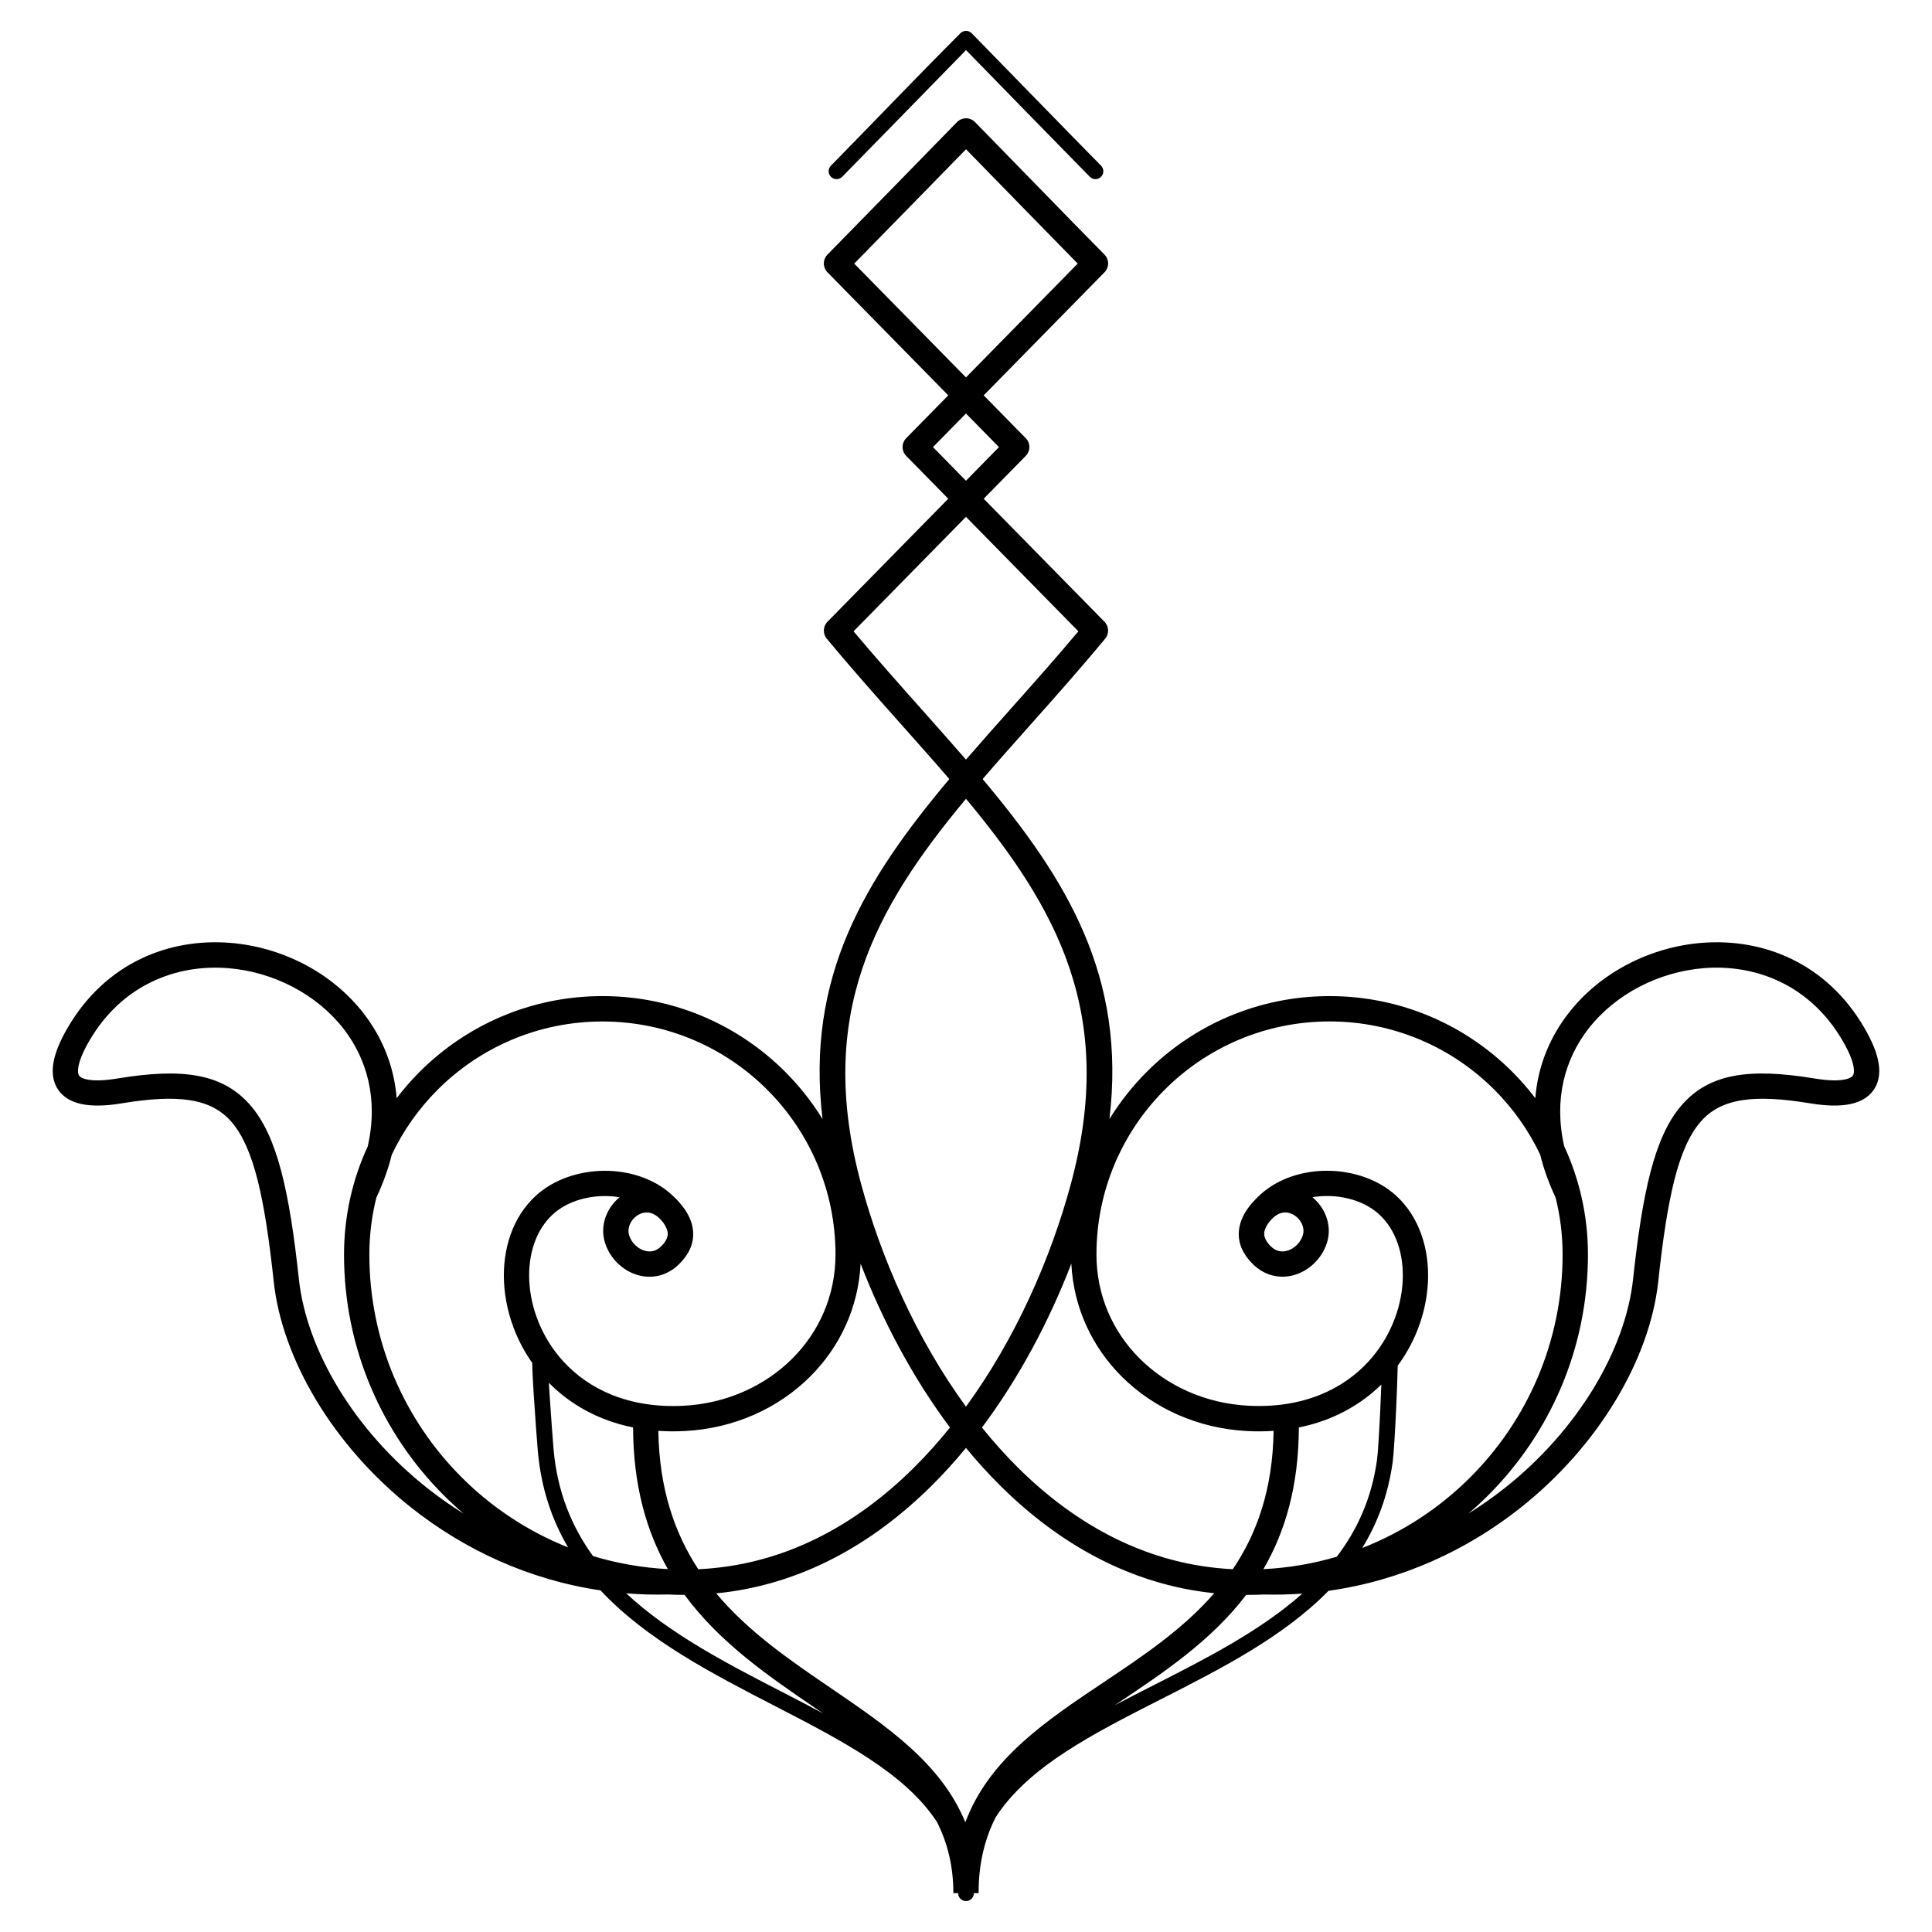 <?xml version="1.0" encoding="UTF-8"?>
<!-- Uploaded to: ICON Repo, www.iconrepo.com, Generator: ICON Repo Mixer Tools -->
<svg fill="#000000" width="800px" height="800px" version="1.1" viewBox="144 144 512 512" xmlns="http://www.w3.org/2000/svg">
 <path d="m480.4 467.79c-0.047 0.059-0.094 0.113-0.141 0.168-0.59 0.805-1 1.598-1.168 2.371-0.258 1.176 0.191 2.492 1.699 3.969 0.582 0.57 1.191 0.941 1.805 1.148 0.832 0.277 1.727 0.254 2.582 0 0.945-0.281 1.832-0.836 2.566-1.586 0.664-0.68 1.188-1.508 1.496-2.422 0.441-1.316 0.121-2.715-0.648-3.844-0.473-0.695-1.109-1.285-1.844-1.695-0.691-0.387-1.461-0.609-2.238-0.59-1.301 0.027-2.746 0.75-4.113 2.488zm-44.605-279.88c0.809 0.824 0.801 2.148-0.023 2.961-0.824 0.809-2.148 0.801-2.961-0.023-10.961-11.164-21.875-22.371-32.801-33.574-10.934 11.199-21.859 22.402-32.824 33.574-0.809 0.824-2.137 0.836-2.961 0.023-0.824-0.809-0.836-2.137-0.023-2.961 11.465-11.68 22.797-23.578 34.352-35.133 0.828-0.805 2.152-0.789 2.961 0.039l26.23 26.891 8.055 8.203zm78.609 318.02c-0.055 2.977-0.219 7.371-0.422 11.695-0.285 6.043-0.648 11.996-0.91 13.871-1.215 8.742-4.055 16.215-8.066 22.738 10.836-4.234 20.566-10.664 28.652-18.75 15.105-15.105 24.449-35.973 24.449-59.027 0-5.207-0.645-10.266-1.859-15.098-1.836-3.894-3.18-7.688-4.082-11.363-3.051-6.426-7.18-12.242-12.152-17.215-11.176-11.176-26.617-18.09-43.676-18.09-17.055 0-32.5 6.914-43.676 18.09-11.176 11.176-18.09 26.617-18.09 43.676 0 10.887 4.359 20.477 11.422 27.539 7.316 7.316 17.523 11.945 28.805 12.531 14.496 0.758 25.133-4.344 31.914-11.766 2.801-3.062 4.957-6.547 6.469-10.191 1.504-3.621 2.348-7.379 2.539-11.012 0.367-7.043-1.715-13.613-6.258-17.766-3.449-3.152-8.484-4.789-13.562-4.836-1.379-0.012-2.754 0.09-4.094 0.316 0.887 0.738 1.676 1.602 2.32 2.555 1.871 2.754 2.617 6.269 1.461 9.723-0.637 1.902-1.711 3.609-3.07 4.996-1.516 1.547-3.398 2.711-5.426 3.316-2.117 0.633-4.398 0.668-6.625-0.078-1.543-0.516-3.031-1.402-4.375-2.723-3.406-3.336-4.312-6.777-3.562-10.188 0.387-1.754 1.238-3.418 2.422-4.996 0.055-0.082 0.113-0.164 0.176-0.246 0.188-0.238 0.379-0.469 0.57-0.688 0.699-0.824 1.484-1.617 2.332-2.391 4.727-4.285 11.348-6.352 17.922-6.289 6.637 0.062 13.316 2.293 18.023 6.594 6.098 5.57 8.902 14.074 8.438 23.039-0.23 4.398-1.242 8.914-3.039 13.242-1.262 3.043-2.918 6.004-4.969 8.781zm-18.34 59.656c-12 12.254-28.539 20.664-44.512 28.785-17.934 9.117-35.125 17.859-43.738 31.301-2.848 5.688-4.5 12.23-4.473 20.039h-1.254c0 1.152-0.93 2.086-2.082 2.09-1.156 0.004-2.094-0.93-2.098-2.082v-0.008h-1.254c-0.004-7.293-1.613-13.473-4.371-18.906-8.438-12.902-25.273-21.59-42.957-30.715-16.59-8.562-33.898-17.492-46.176-30.621-19.266-2.848-36.215-10.941-49.902-21.73-21.121-16.648-34.52-39.805-36.703-60.086-2.367-21.969-5.219-35.32-11.121-42.25-5.504-6.465-14.422-7.438-29.184-5.004-4.316 0.711-7.934 0.785-10.742 0.16-2.625-0.582-4.629-1.762-5.945-3.574-1.336-1.84-1.844-4.141-1.457-6.934 0.375-2.688 1.637-5.934 3.879-9.762 10.043-17.152 26.828-23.719 43.023-22.422 6.832 0.547 13.551 2.5 19.602 5.652 6.062 3.156 11.477 7.539 15.68 12.934 4.91 6.297 8.152 13.934 8.84 22.574 1.879-2.469 3.918-4.805 6.106-6.992 12.395-12.395 29.516-20.059 48.426-20.059s36.031 7.664 48.426 20.059c3.766 3.766 7.098 7.973 9.906 12.531-4.531-37.797 11.297-63.562 33.602-90.109-3.957-4.602-8.094-9.25-12.336-14.016-6.559-7.367-13.355-15.008-20.148-23.191-1.148-1.387-0.992-3.422 0.328-4.621l31.871-32.461-11.133-11.34-0.008-0.012-0.031-0.035-0.027-0.027-0.035-0.039-0.023-0.023-0.031-0.035-0.023-0.027-0.031-0.039-0.023-0.027-0.031-0.039-0.023-0.027-0.027-0.039-0.02-0.027-0.031-0.043-0.016-0.023-0.031-0.043-0.016-0.027-0.027-0.043-0.02-0.031-0.023-0.039-0.016-0.031-0.023-0.043-0.016-0.031-0.023-0.043-0.016-0.027-0.055-0.109-0.02-0.047-0.012-0.027-0.02-0.047-0.012-0.027-0.02-0.047-0.012-0.027-0.02-0.051-0.008-0.023-0.02-0.055-0.008-0.031-0.016-0.047-0.008-0.031-0.016-0.047-0.039-0.156-0.008-0.035-0.008-0.043-0.016-0.078-0.008-0.035-0.008-0.047-0.004-0.027-0.008-0.051-0.004-0.027-0.008-0.051-0.008-0.078-0.004-0.047-0.004-0.031-0.004-0.051v-0.312l0.004-0.051 0.004-0.031 0.004-0.047 0.008-0.078 0.008-0.051 0.004-0.027 0.008-0.051 0.004-0.027 0.008-0.047 0.008-0.035 0.016-0.078 0.008-0.043 0.008-0.035 0.039-0.156 0.016-0.047 0.008-0.031 0.016-0.047 0.008-0.031 0.02-0.055 0.008-0.023 0.02-0.051 0.012-0.027 0.02-0.047 0.012-0.027 0.02-0.047 0.012-0.027 0.02-0.047 0.055-0.109 0.016-0.027 0.023-0.043 0.016-0.031 0.023-0.043 0.016-0.031 0.023-0.039 0.02-0.031 0.027-0.043 0.016-0.027 0.031-0.043 0.016-0.023 0.031-0.043 0.02-0.027 0.027-0.039 0.023-0.027 0.031-0.039 0.023-0.027 0.031-0.039 0.023-0.027 0.031-0.035 0.023-0.023 0.035-0.039 0.027-0.027 0.031-0.035 0.008-0.012 11.133-11.34-32-32.594-0.008-0.012-0.031-0.035-0.027-0.027-0.035-0.039-0.023-0.023-0.031-0.035-0.023-0.027-0.031-0.039-0.023-0.027-0.031-0.039-0.023-0.027-0.027-0.039-0.02-0.027-0.031-0.043-0.016-0.023-0.031-0.043-0.016-0.027-0.027-0.043-0.02-0.031-0.023-0.039-0.016-0.031-0.023-0.043-0.016-0.031-0.023-0.043-0.016-0.027-0.055-0.109-0.02-0.047-0.012-0.027-0.02-0.047-0.012-0.027-0.02-0.047-0.012-0.027-0.02-0.051-0.008-0.023-0.02-0.055-0.008-0.031-0.016-0.047-0.008-0.031-0.016-0.047-0.039-0.156-0.008-0.035-0.008-0.043-0.016-0.078-0.008-0.035-0.008-0.047-0.004-0.027-0.008-0.051-0.004-0.027-0.008-0.051-0.008-0.078-0.004-0.047-0.004-0.031-0.004-0.051v-0.312l0.004-0.051 0.004-0.031 0.004-0.047 0.008-0.078 0.008-0.051 0.004-0.027 0.008-0.051 0.004-0.027 0.008-0.047 0.008-0.035 0.016-0.078 0.008-0.043 0.008-0.035 0.039-0.156 0.016-0.047 0.008-0.031 0.016-0.047 0.008-0.031 0.02-0.055 0.008-0.023 0.02-0.051 0.012-0.027 0.02-0.047 0.012-0.027 0.02-0.047 0.012-0.027 0.02-0.047 0.055-0.109 0.016-0.027 0.023-0.043 0.016-0.031 0.023-0.043 0.016-0.031 0.023-0.039 0.02-0.031 0.027-0.043 0.016-0.027 0.031-0.043 0.016-0.023 0.031-0.043 0.02-0.027 0.027-0.039 0.023-0.027 0.031-0.039 0.023-0.027 0.031-0.039 0.023-0.027 0.031-0.035 0.023-0.023 0.035-0.039 0.027-0.027 0.031-0.035 0.008-0.012c11.461-11.672 22.879-23.383 34.305-35.09l0.066-0.066c1.324-1.289 3.445-1.262 4.738 0.066l26.23 26.891 8.051 8.199 0.008 0.012 0.031 0.035 0.027 0.027 0.035 0.039 0.023 0.023 0.031 0.035 0.023 0.027 0.031 0.039 0.023 0.027 0.031 0.039 0.023 0.027 0.027 0.039 0.02 0.027 0.031 0.043 0.016 0.023 0.031 0.043 0.016 0.027 0.027 0.043 0.02 0.031 0.023 0.039 0.016 0.031 0.023 0.043 0.016 0.031 0.023 0.043 0.016 0.027 0.055 0.109 0.02 0.047 0.012 0.027 0.02 0.047 0.012 0.027 0.02 0.047 0.012 0.027 0.02 0.051 0.008 0.023 0.02 0.055 0.008 0.031 0.016 0.047 0.008 0.031 0.016 0.047 0.039 0.156 0.008 0.035 0.008 0.043 0.016 0.078 0.008 0.035 0.008 0.047 0.004 0.027 0.008 0.051 0.004 0.027 0.008 0.051 0.008 0.078 0.004 0.047 0.004 0.031 0.004 0.051v0.312l-0.004 0.051-0.004 0.031-0.004 0.047-0.008 0.078-0.008 0.051-0.004 0.027-0.008 0.051-0.004 0.027-0.008 0.047-0.008 0.035-0.016 0.078-0.008 0.043-0.008 0.035-0.039 0.156-0.016 0.047-0.008 0.031-0.016 0.047-0.008 0.031-0.02 0.055-0.008 0.023-0.02 0.051-0.012 0.027-0.02 0.047-0.012 0.027-0.02 0.047-0.012 0.027-0.02 0.047-0.055 0.109-0.016 0.027-0.023 0.043-0.016 0.031-0.023 0.043-0.016 0.031-0.023 0.039-0.02 0.031-0.027 0.043-0.016 0.027-0.031 0.043-0.016 0.023-0.031 0.043-0.02 0.027-0.027 0.039-0.023 0.027-0.031 0.039-0.023 0.027-0.031 0.039-0.023 0.027-0.031 0.035-0.023 0.023-0.035 0.039-0.027 0.027-0.031 0.035-0.008 0.012-32 32.594 11.133 11.34 0.008 0.012 0.031 0.035 0.027 0.027 0.035 0.039 0.023 0.023 0.031 0.035 0.023 0.027 0.031 0.039 0.023 0.027 0.031 0.039 0.023 0.027 0.027 0.039 0.02 0.027 0.031 0.043 0.016 0.023 0.031 0.043 0.016 0.027 0.027 0.043 0.02 0.031 0.023 0.039 0.016 0.031 0.023 0.043 0.016 0.031 0.023 0.043 0.016 0.027 0.055 0.109 0.02 0.047 0.012 0.027 0.02 0.047 0.012 0.027 0.02 0.047 0.012 0.027 0.02 0.051 0.008 0.023 0.02 0.055 0.008 0.031 0.016 0.047 0.008 0.031 0.016 0.047 0.039 0.156 0.008 0.035 0.008 0.043 0.016 0.078 0.008 0.035 0.008 0.047 0.004 0.027 0.008 0.051 0.004 0.027 0.008 0.051 0.008 0.078 0.004 0.047 0.004 0.031 0.004 0.051v0.312l-0.004 0.051-0.004 0.031-0.004 0.047-0.008 0.078-0.008 0.051-0.004 0.027-0.008 0.051-0.004 0.027-0.008 0.047-0.008 0.035-0.016 0.078-0.008 0.043-0.008 0.035-0.039 0.156-0.016 0.047-0.008 0.031-0.016 0.047-0.008 0.031-0.02 0.055-0.008 0.023-0.02 0.051-0.012 0.027-0.02 0.047-0.012 0.027-0.02 0.047-0.012 0.027-0.02 0.047-0.055 0.109-0.016 0.027-0.023 0.043-0.016 0.031-0.023 0.043-0.016 0.031-0.023 0.039-0.02 0.031-0.027 0.043-0.016 0.027-0.031 0.043-0.016 0.023-0.031 0.043-0.02 0.027-0.027 0.039-0.023 0.027-0.031 0.039-0.023 0.027-0.031 0.039-0.023 0.027-0.031 0.035-0.023 0.023-0.035 0.039-0.027 0.027-0.031 0.035-0.008 0.012-11.133 11.34 31.871 32.461c1.32 1.199 1.473 3.234 0.328 4.621-6.789 8.184-13.59 15.824-20.145 23.191-4.242 4.766-8.379 9.414-12.336 14.016 22.305 26.547 38.129 52.312 33.602 90.109 2.812-4.559 6.141-8.762 9.906-12.531 12.395-12.395 29.516-20.059 48.426-20.059s36.031 7.664 48.426 20.059c2.188 2.188 4.227 4.523 6.106 6.992 0.688-8.641 3.934-16.277 8.84-22.574 4.203-5.394 9.617-9.773 15.68-12.934 6.051-3.152 12.77-5.106 19.602-5.652 16.195-1.297 32.98 5.269 43.023 22.422 2.242 3.828 3.508 7.074 3.879 9.762 0.387 2.793-0.121 5.094-1.457 6.934-1.316 1.812-3.316 2.988-5.945 3.574-2.809 0.621-6.422 0.551-10.742-0.16-14.762-2.434-23.68-1.461-29.184 5.004-5.898 6.93-8.754 20.281-11.121 42.25-2.184 20.281-15.582 43.438-36.703 60.086-13.871 10.934-31.098 19.098-50.684 21.844zm-201.52-11.52c-4.285-7.269-7.148-15.664-8.02-25.57-0.152-1.73-0.723-9.16-1.109-15.367-0.219-3.477-0.371-6.539-0.352-7.922-1.812-2.566-3.293-5.277-4.449-8.059-1.793-4.328-2.809-8.844-3.039-13.242-0.469-8.965 2.34-17.469 8.438-23.039 4.707-4.301 11.387-6.531 18.023-6.594 6.574-0.062 13.195 2.004 17.922 6.289 0.852 0.77 1.637 1.566 2.332 2.391 0.191 0.219 0.383 0.449 0.57 0.688 0.062 0.078 0.121 0.16 0.176 0.246 1.184 1.574 2.035 3.242 2.422 4.996 0.75 3.414-0.156 6.856-3.562 10.188-1.344 1.316-2.832 2.203-4.375 2.723-2.223 0.746-4.508 0.711-6.625 0.078-2.027-0.605-3.91-1.77-5.426-3.316-1.359-1.387-2.434-3.094-3.07-4.996-1.156-3.449-0.41-6.969 1.461-9.723 0.648-0.953 1.434-1.816 2.32-2.555-1.34-0.223-2.715-0.328-4.094-0.316-5.078 0.047-10.113 1.684-13.562 4.836-4.547 4.152-6.625 10.723-6.258 17.766 0.191 3.637 1.035 7.391 2.539 11.012 1.512 3.644 3.668 7.129 6.469 10.191 6.781 7.422 17.414 12.52 31.914 11.766 11.281-0.59 21.488-5.215 28.805-12.531 7.062-7.062 11.422-16.652 11.422-27.539 0-17.055-6.914-32.5-18.09-43.676s-26.617-18.09-43.676-18.09c-17.055 0-32.5 6.914-43.676 18.09-4.973 4.973-9.102 10.789-12.152 17.215-0.902 3.676-2.246 7.469-4.082 11.363-1.215 4.832-1.859 9.887-1.859 15.098 0 23.051 9.344 43.922 24.449 59.027 7.973 7.973 17.551 14.34 28.211 18.574zm-5.09-43.613c0.043 0.766 0.094 1.574 0.145 2.414 0.375 5.981 0.953 13.465 1.109 15.27 0.984 11.234 4.797 20.438 10.445 28.238 6.328 1.914 12.973 3.098 19.836 3.453-5.625-9.906-9.16-22.02-9.219-37.539-9.332-1.883-16.777-6.227-22.316-11.836zm20.504 55.801c11.531 10.762 26.691 18.59 41.281 26.117 3.684 1.898 7.328 3.781 10.879 5.688-0.609-0.418-1.223-0.832-1.836-1.254-12.473-8.504-25.461-17.367-34.859-30.148h-0.062c-1.445 0-2.887-0.035-4.316-0.102-3.766 0.094-7.461-0.012-11.086-0.305zm129.47 29.641c3.348-1.762 6.769-3.504 10.219-5.258 13.93-7.082 28.301-14.395 39.473-24.312-3.332 0.238-6.727 0.324-10.176 0.234-1.43 0.066-2.871 0.102-4.316 0.102-0.125 0-0.25-0.004-0.375-0.004-9.211 12.109-21.773 20.512-33.914 28.629l-0.906 0.605zm58.84-39.348c5.414-7.125 9.238-15.484 10.648-25.617 0.246-1.766 0.598-7.57 0.875-13.496 0.105-2.231 0.199-4.473 0.273-6.516-5.488 5.387-12.781 9.543-21.852 11.375-0.062 15.652-3.672 27.734-9.402 37.547 6.723-0.332 13.238-1.461 19.453-3.293zm-68.664-342.69c-9.887-10.082-19.738-20.195-29.602-30.305-9.871 10.109-19.734 20.219-29.625 30.305l29.613 30.16zm-20.867 48.633-8.746-8.906-8.746 8.906 8.746 8.906zm-90.27 260.7c0.234 15.391 4.332 27.141 10.582 36.672 22.57-1.039 41.66-11.574 57.062-26.832 3.394-3.363 6.609-6.957 9.645-10.723-9.961-13.312-17.879-28.395-23.684-43.422-0.602 11.77-5.574 22.125-13.328 29.879-8.453 8.453-20.223 13.797-33.215 14.473-2.445 0.129-4.801 0.105-7.062-0.047zm15.336 43.066c8.559 10.223 19.609 17.762 30.258 25.023 15.059 10.27 29.359 20.023 35.762 35.645 6.316-16.816 21.207-26.773 36.785-37.191 10.27-6.867 20.863-13.953 29.18-23.516-22.289-2.293-41.219-13.156-56.637-28.434-3.207-3.176-6.262-6.547-9.16-10.074-2.898 3.523-5.953 6.894-9.16 10.074-15.512 15.367-34.57 26.27-57.027 28.477zm136.9-6.402c6.379-9.418 10.578-21.125 10.816-36.66-2.262 0.156-4.613 0.176-7.062 0.047-12.992-0.68-24.762-6.023-33.215-14.473-7.754-7.754-12.73-18.109-13.328-29.879-5.805 15.027-13.723 30.113-23.684 43.422 3.035 3.769 6.25 7.363 9.645 10.723 15.348 15.207 34.355 25.719 56.824 26.82zm62.441-14.742c3.309-2.051 6.465-4.269 9.457-6.629 19.703-15.531 32.18-36.918 34.184-55.52 2.512-23.301 5.731-37.691 12.695-45.871 7.356-8.641 18.086-10.133 35.352-7.289 3.504 0.578 6.277 0.672 8.223 0.238 0.977-0.219 1.641-0.539 1.953-0.977 0.297-0.406 0.387-1.094 0.25-2.078-0.258-1.84-1.238-4.262-3.016-7.297-8.562-14.629-22.895-20.227-36.727-19.117-5.926 0.477-11.762 2.176-17.031 4.918-5.254 2.738-9.918 6.496-13.5 11.094-6.262 8.035-9.277 18.738-6.457 31.168 4.043 8.734 6.297 18.465 6.297 28.723 0 24.906-10.094 47.453-26.418 63.773-1.688 1.688-3.441 3.309-5.258 4.859zm-291.68-97.355c2.82-12.43-0.195-23.133-6.457-31.168-3.586-4.598-8.246-8.359-13.5-11.094-5.266-2.742-11.105-4.441-17.031-4.918-13.832-1.109-28.164 4.488-36.727 19.117-1.777 3.035-2.758 5.453-3.016 7.297-0.137 0.984-0.047 1.672 0.25 2.078 0.316 0.434 0.977 0.758 1.953 0.977 1.945 0.43 4.719 0.336 8.223-0.238 17.262-2.848 27.992-1.352 35.352 7.289 6.961 8.176 10.184 22.566 12.695 45.871 2.004 18.602 14.48 39.988 34.184 55.52 2.992 2.356 6.148 4.574 9.457 6.629-1.816-1.551-3.57-3.172-5.258-4.859-16.32-16.32-26.418-38.871-26.418-63.773 0-10.258 2.254-19.984 6.297-28.723zm130.73 9.98c5.324 19.719 14.656 41.008 27.801 59.043 13.145-18.035 22.48-39.324 27.801-59.043 12.117-44.883-3.66-73.062-27.801-102.05-24.141 28.992-39.918 57.172-27.801 102.05zm27.801-112.43c3.781-4.375 7.711-8.793 11.73-13.309 5.894-6.625 11.988-13.469 18.055-20.691l-29.789-30.34-29.789 30.34c6.066 7.223 12.16 14.066 18.055 20.691 4.019 4.516 7.949 8.934 11.73 13.309zm-80.262 122.66c-0.047-0.055-0.094-0.109-0.141-0.168-1.367-1.738-2.812-2.461-4.113-2.488-0.777-0.016-1.543 0.203-2.238 0.59-0.734 0.41-1.371 1-1.844 1.695-0.766 1.129-1.09 2.527-0.648 3.844 0.309 0.918 0.832 1.746 1.496 2.422 0.73 0.746 1.621 1.305 2.566 1.586 0.855 0.254 1.75 0.281 2.582 0 0.613-0.203 1.223-0.578 1.805-1.148 1.512-1.477 1.957-2.797 1.699-3.969-0.168-0.77-0.578-1.566-1.168-2.371z"/>
</svg>